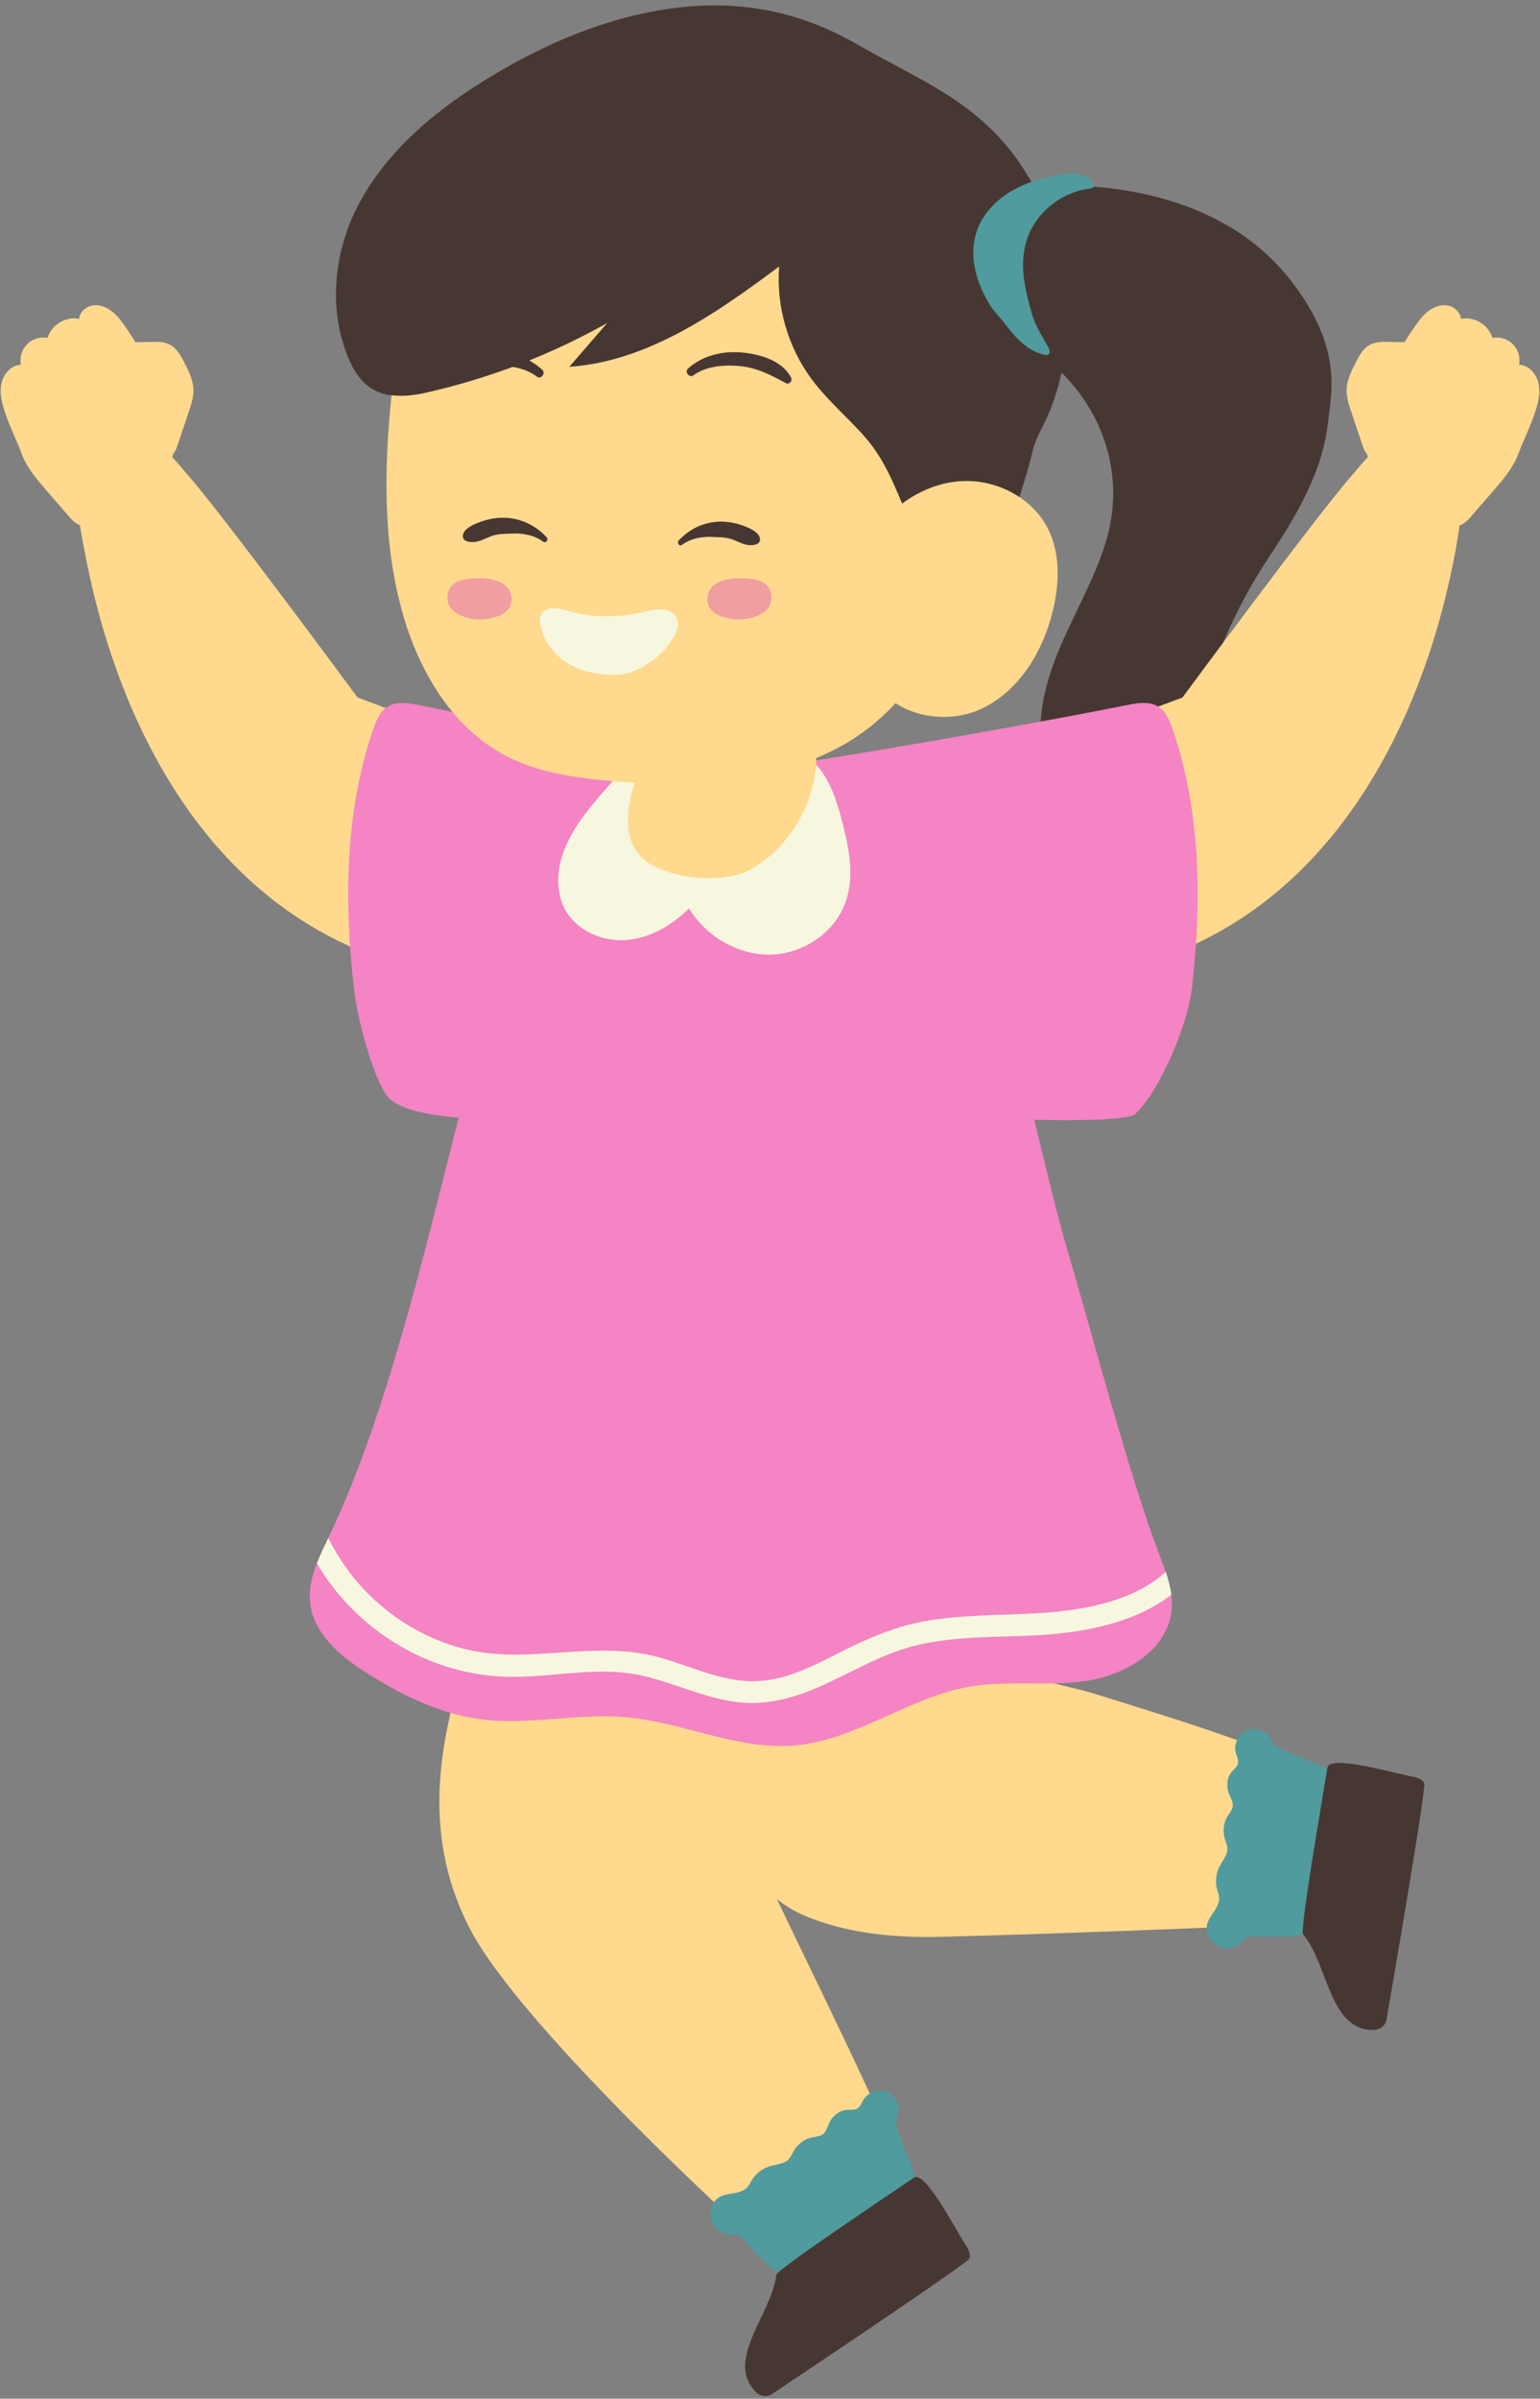<?xml version="1.0" encoding="UTF-8"?>
<!DOCTYPE svg PUBLIC '-//W3C//DTD SVG 1.0//EN'
          'http://www.w3.org/TR/2001/REC-SVG-20010904/DTD/svg10.dtd'>
<svg height="84.1" preserveAspectRatio="xMidYMid meet" version="1.0" viewBox="21.0 5.9 54.0 84.1" width="54.0" xmlns="http://www.w3.org/2000/svg" xmlns:xlink="http://www.w3.org/1999/xlink" zoomAndPan="magnify"
><rect x="21.0" y="5.9" width="54.0" height="84.1" fill="#808080" stroke="none"/><g id="change1_1"
  ><path d="M65.499,25.429c0.949-1.431,1.863-2.961,2.06-4.667c0.132-1.146,0.513-2.605-1.196-4.896 c-2.324-3.117-6.425-3.618-9.106-3.423c-0.179-0.326-0.369-0.646-0.587-0.948 c-1.504-2.092-3.452-2.793-5.571-4.017c-2.098-1.212-4.272-1.625-6.714-1.26c-2.196,0.328-4.279,1.22-6.179,2.368 c-1.951,1.178-3.79,2.702-4.77,4.759c-0.651,1.367-0.854,3-0.44,4.467 c0.336,1.189,0.832,1.836,1.732,1.952c0.333,0.043,19.287,7.918,20.135,8.081 c0.451-0.428,1.018-1.061,1.223-1.658c0.285-0.829,0.35-1.772,0.592-2.623c0.171-0.602,0.383-1.197,0.518-1.807 c0.103-0.462,0.348-0.836,0.538-1.27c0.214-0.488,0.374-0.998,0.489-1.518c0.026,0.026,0.056,0.049,0.082,0.076 c1.548,1.599,2.121,3.795,1.452,5.921c-0.367,1.164-0.971,2.237-1.467,3.352 c-0.495,1.116-0.889,2.319-0.792,3.536c0.111,1.397,0.872,2.687,1.891,3.648 c0.624,0.589,1.505,1.094,2.307,0.788c-0.703-0.493-1.236-1.225-1.489-2.046c0.78,1.255,2.169,2.161,3.647,2.184 c1.478,0.023,2.968-0.933,3.403-2.346c0.118-0.383,0.16-0.799,0.051-1.184 c-0.108-0.386-0.382-0.736-0.758-0.876c0.365,0.599,0.123,1.457-0.456,1.852 c-0.579,0.396-1.397,0.346-1.983-0.04c-0.586-0.386-0.945-1.06-1.046-1.754 c-0.127-0.875,0.124-1.76,0.418-2.594C63.999,28.028,64.65,26.711,65.499,25.429z" fill="#473732"
  /></g
  ><g id="change2_1"
  ><path d="M74.825,20.365c-0.165,0.5-0.405,0.966-0.586,1.453 c-0.181,0.486-0.528,0.888-0.863,1.275c-0.251,0.29-0.502,0.58-0.753,0.87 c-0.113,0.13-0.23,0.264-0.386,0.336c-0.017,0.008-0.035,0.008-0.052,0.014 c-0.058,0.345-0.105,0.692-0.174,1.035c-0.31,1.546-1.877,10.042-8.792,13.502 c-0.385,0.193-2.272,1.073-2.699,1.022c-0.861-0.103,0.018-1.699-0.373-2.473 c-0.645-1.277-1.13-2.634-1.441-4.031c-0.064-0.287-0.119-0.592-0.022-0.869c0.185-0.527,0.027-0.414,0.557-0.589 c0.093-0.031,0.307-0.469,0.399-0.503c0.766-0.281,2.823-1.052,2.823-1.052s4.774-6.475,5.957-7.804 c0.131-0.147,0.326-0.403,0.543-0.622c-0.009-0.04-0.022-0.077-0.03-0.118 c-0.015-0.006-0.032-0.012-0.047-0.018l0.045,0.005c-0-0.002-0.001-0.004-0.001-0.007 c-0.008-0.006-0.016-0.011-0.023-0.017c-0.064-0.065-0.094-0.153-0.123-0.239 c-0.133-0.394-0.265-0.787-0.398-1.181c-0.086-0.257-0.174-0.52-0.167-0.79 c0.009-0.347,0.172-0.669,0.332-0.978c0.117-0.226,0.246-0.465,0.468-0.59 c0.205-0.115,0.452-0.114,0.686-0.109c0.181,0.004,0.363,0.007,0.544,0.011c0.114-0.181,0.231-0.362,0.354-0.539 c0.138-0.198,0.282-0.396,0.472-0.544c0.19-0.148,0.434-0.243,0.672-0.206 c0.238,0.037,0.459,0.229,0.479,0.47c0.464-0.098,0.977,0.213,1.104,0.669 c0.256-0.05,0.535,0.035,0.719,0.22c0.184,0.185,0.269,0.463,0.219,0.72c0.344,0.012,0.616,0.331,0.684,0.668 C75.022,19.691,74.932,20.038,74.825,20.365z M67.23,68.049c-2.531-1.132-5.222-1.945-7.866-2.769 c-0.645-0.201-1.487-0.327-2.097-0.612c-0.706-0.331-1.156-1.17-1.72-1.711 c-0.677-0.65-1.448-1.211-2.323-1.561c-1.355-0.543-2.876-0.554-4.311-0.283 c-0.797,0.15-1.573,0.387-2.339,0.656c-3.12-0.536-8.286-1.055-8.409-0.536 c-0.715,3.02-3.123,7.542-0.707,12.255c1.834,3.579,10.248,11.205,10.897,11.74 c0.339,0.279,4.667-2.176,4.346-3.085c-0.707-2.003-3.006-6.607-4.457-9.656 c0.313,0.245,0.653,0.449,1.026,0.602c1.351,0.556,2.818,0.723,4.268,0.723 c1.303,0,12.099-0.384,12.934-0.486C66.909,73.271,68.111,68.443,67.23,68.049z M26.98,17.996 c-0.204-0.115-0.452-0.114-0.686-0.109c-0.181,0.004-0.363,0.007-0.544,0.011c-0.114-0.181-0.231-0.362-0.354-0.539 c-0.138-0.198-0.282-0.396-0.472-0.544c-0.19-0.148-0.434-0.243-0.672-0.206 c-0.238,0.037-0.459,0.229-0.479,0.47c-0.464-0.098-0.977,0.213-1.104,0.669 c-0.256-0.05-0.535,0.035-0.719,0.22c-0.184,0.185-0.269,0.463-0.219,0.72 c-0.344,0.012-0.616,0.331-0.684,0.668c-0.068,0.337,0.022,0.684,0.13,1.011 c0.165,0.5,0.405,0.966,0.587,1.453c0.181,0.486,0.528,0.888,0.863,1.275 c0.251,0.29,0.502,0.58,0.753,0.87c0.113,0.13,0.23,0.264,0.386,0.336c0.27,0.124,0.593,0.035,0.85-0.113 c0.538-0.31,1.002-0.748,1.481-1.14c0.277-0.227,0.738-0.507,0.872-0.848c0.003-0.007,0.005-0.013,0.007-0.02 c0.04-0.114,0.069-0.239,0.093-0.367c0.015-0.006,0.032-0.012,0.047-0.018L27.07,21.797 c0-0.002,0.001-0.004,0.001-0.007c0.008-0.006,0.016-0.011,0.023-0.017 c0.064-0.065,0.094-0.153,0.123-0.239c0.133-0.394,0.265-0.787,0.398-1.181c0.086-0.257,0.174-0.52,0.167-0.79 c-0.009-0.347-0.172-0.669-0.332-0.978C27.331,18.359,27.202,18.121,26.98,17.996z" fill="#FFD98E"
  /></g
  ><g id="change3_1"
  ><path d="M51.058,79.827c0.113-0.066,0.156-0.204,0.224-0.316c0.176-0.284,0.582-0.395,0.878-0.24 c0.173,0.091,0.293,0.265,0.336,0.454c0.05,0.222-0.061,0.378-0.08,0.588 c-0.019,0.207,0.786,1.995,0.681,2.102c-0.357,0.362-0.756,0.685-1.156,0.998 c-0.859,0.672-1.756,1.312-2.697,1.865c-0.233,0.137-0.531,0.355-0.808,0.387 c-0.206,0.024-1.077-0.902-1.362-1.242c-0.049-0.059-0.101-0.119-0.17-0.151 c-0.097-0.045-0.209-0.027-0.316-0.032c-0.26-0.013-0.508-0.179-0.617-0.416 c-0.109-0.237-0.076-0.533,0.083-0.739c0.285-0.37,0.777-0.188,1.105-0.455 c0.091-0.075,0.139-0.188,0.201-0.289c0.137-0.225,0.356-0.399,0.606-0.482 c0.156-0.051,0.321-0.068,0.476-0.122c0.254-0.089,0.283-0.244,0.403-0.445 c0.116-0.195,0.326-0.365,0.541-0.432c0.151-0.047,0.384-0.041,0.501-0.16 c0.122-0.123,0.16-0.36,0.268-0.504c0.126-0.168,0.31-0.303,0.519-0.321 C50.803,79.861,50.944,79.892,51.058,79.827z M64.174,68.043c-0.131,0.164-0.16,0.391-0.125,0.598 c0.03,0.178,0.175,0.368,0.181,0.542c0.005,0.167-0.159,0.332-0.229,0.473 c-0.1,0.202-0.121,0.471-0.06,0.69c0.064,0.226,0.156,0.353,0.045,0.599 c-0.067,0.149-0.169,0.281-0.239,0.429c-0.113,0.238-0.138,0.517-0.069,0.771 c0.031,0.114,0.08,0.227,0.071,0.345c-0.032,0.422-0.503,0.653-0.431,1.115 c0.04,0.258,0.232,0.486,0.479,0.57c0.247,0.084,0.538,0.019,0.727-0.161c0.077-0.074,0.142-0.167,0.241-0.207 c0.071-0.028,0.15-0.024,0.227-0.019c0.444,0.027,1.714,0.034,1.839-0.132 c0.167-0.223,0.215-0.59,0.276-0.853c0.248-1.062,0.402-2.154,0.506-3.239 c0.049-0.506,0.089-1.017,0.073-1.526c-0.005-0.15-1.855-0.798-1.993-0.954 c-0.139-0.159-0.176-0.346-0.371-0.463c-0.166-0.099-0.375-0.133-0.56-0.07 c-0.316,0.108-0.515,0.479-0.43,0.802c0.033,0.127,0.104,0.253,0.074,0.38 C64.374,67.861,64.255,67.941,64.174,68.043z" fill="#509B9E"
  /></g
  ><g id="change2_4"
  ><path d="M26.38,21.528c-1.126-0.058-2.864,0.76-2.725,1.827c0.087,0.668,0.203,1.332,0.335,1.992 c0.31,1.546,1.877,10.042,8.792,13.502c0.385,0.193,2.272,1.073,2.699,1.022 c0.861-0.103-0.018-1.699,0.373-2.473c0.645-1.277,1.13-2.634,1.441-4.031c0.064-0.287,0.119-0.592,0.022-0.869 c-0.185-0.527-0.027-0.414-0.557-0.589c-0.093-0.031-0.306-0.469-0.399-0.503 c-0.766-0.281-2.823-1.052-2.823-1.052s-4.774-6.475-5.957-7.804C27.323,22.261,26.821,21.551,26.38,21.528z" fill="#FFD98E"
  /></g
  ><g id="change4_1"
  ><path d="M60.806,44.957c0.818-0.751,1.837-3.068,1.992-4.432 c0.345-3.034,0.309-6.17-0.68-9.058c-0.063-0.183-0.135-0.372-0.243-0.531 c-0.071-0.104-0.156-0.195-0.264-0.262c-0.315-0.195-0.718-0.129-1.081-0.056c-2.89,0.58-8.135,1.507-11.049,1.962 c0,0,0.012,0.052,0.029,0.139c-1.547-0.205-3.379-0.32-5.109-0.311c-0.03-0.05-0.05-0.085-0.05-0.085 c-2.913-0.455-5.786-1.125-8.676-1.705c-0.363-0.073-0.767-0.139-1.081,0.056 c-0.108,0.067-0.194,0.158-0.264,0.262c-0.108,0.159-0.18,0.348-0.243,0.531 c-0.989,2.889-1.024,6.025-0.68,9.058c0.155,1.364,0.781,3.415,1.233,3.876 c0.385,0.392,1.338,0.593,2.442,0.685c-1.245,4.928-2.586,10.612-4.569,14.736 c-0.008,0.015-0.015,0.031-0.023,0.046c-0.131,0.274-0.266,0.555-0.378,0.84 c-0.173,0.443-0.289,0.898-0.239,1.368c0.112,1.137,1.129,1.954,2.104,2.555c1.164,0.721,2.425,1.341,3.785,1.534 c1.719,0.247,3.469-0.212,5.196-0.058c1.996,0.177,3.908,1.16,5.901,0.991c2.158-0.185,4.001-1.688,6.136-2.062 c1.361-0.235,2.767,0,4.136-0.208c0.054-0.012,0.108-0.019,0.162-0.031c1.318-0.251,2.659-1.118,2.79-2.44 c0.019-0.181,0.012-0.362-0.012-0.543c-0.035-0.274-0.108-0.544-0.197-0.806c-0.062-0.185-0.131-0.366-0.2-0.543 c-1.044-2.71-2.347-7.693-3.172-10.48c-0.469-1.585-0.838-3.209-1.236-4.827 C58.901,45.196,60.579,45.165,60.806,44.957z" fill="#F484C4"
  /></g
  ><g id="change1_2"
  ><path d="M54.9,84.674c0.07,0.122,0.14,0.26,0.094,0.411 c-0.046,0.15-5.652,3.903-6.928,4.755c-0.176,0.117-0.411,0.082-0.564-0.074 c-1.103-1.12,0.559-2.723,0.723-4.114c0.023-0.196,4.586-3.232,4.818-3.399 C53.446,81.965,54.562,84.184,54.9,84.674z M67.546,67.879c-0.039,0.284-0.981,5.682-0.855,5.834 c0.895,1.077,0.912,3.386,2.484,3.358c0.219-0.004,0.406-0.15,0.442-0.358c0.261-1.512,1.403-8.161,1.325-8.298 c-0.078-0.138-0.226-0.182-0.363-0.215C69.991,68.107,67.614,67.388,67.546,67.879z" fill="#473732"
  /></g
  ><g id="change5_1"
  ><path d="M50.658,35.238c0.175,0.755,0.25,1.563-0.009,2.293c-0.382,1.077-1.502,1.821-2.643,1.839 c-1.142,0.018-2.25-0.646-2.847-1.62c-0.597,0.595-1.373,1.049-2.214,1.108 c-0.841,0.06-1.738-0.335-2.135-1.079c-0.256-0.481-0.287-1.059-0.171-1.591 c0.223-1.022,0.935-1.858,1.622-2.646c0.409-0.469,0.822-0.942,1.326-1.308 c0.503-0.366,1.112-0.619,1.733-0.589c0.724,0.035,1.384,0.445,2.105,0.519c0.355,0.037,0.713-0.009,1.069,0.009 C49.959,32.249,50.382,34.045,50.658,35.238z M61.876,61.009c-1.21,1.114-3.145,1.391-4.737,1.465 c-1.195,0.058-2.393,0.05-3.577,0.243c-1.099,0.177-2.077,0.597-3.064,1.095 c-0.948,0.478-1.939,1.014-3.03,1.033c-1.164,0.019-2.243-0.524-3.342-0.833 c-2.274-0.64-4.606,0.281-6.876-0.308c-2.062-0.536-3.804-1.977-4.737-3.881 c-0.008,0.015-0.015,0.031-0.023,0.046c-0.131,0.274-0.266,0.555-0.378,0.84 c0.886,1.526,2.297,2.729,3.935,3.403c0.983,0.405,2.035,0.594,3.099,0.578c1.372-0.019,2.764-0.335,4.132-0.089 c1.206,0.22,2.313,0.817,3.534,0.971c1.122,0.146,2.162-0.177,3.172-0.647 c1.079-0.505,2.093-1.106,3.272-1.368c1.33-0.297,2.702-0.251,4.055-0.32 c1.657-0.085,3.461-0.424,4.76-1.422C62.038,61.541,61.965,61.271,61.876,61.009z" fill="#F7F7DF"
  /></g
  ><g id="change2_2"
  ><path d="M48.864,29.882c0.393,0.971,0.886,2.027,0.728,3.091 c-0.316,2.138-1.885,3.367-2.717,3.589c-0.714,0.19-1.476,0.159-2.193-0.018 c-0.519-0.128-1.047-0.352-1.358-0.787c-0.397-0.556-0.345-1.311-0.192-1.977 c0.209-0.912,1.419-3.747,1.938-3.989C45.353,29.659,48.791,29.572,48.864,29.882z" fill="#FFD98E"
  /></g
  ><g id="change3_2"
  ><path d="M56.939,14.562c-0.099,0.488-0.139,1.047,0.256,2.378c0.119,0.403,0.357,0.76,0.56,1.127 c0.049,0.089,0.086,0.226-0.005,0.271c-0.036,0.018-0.079,0.011-0.117,0.003 c-0.609-0.131-1.027-0.602-1.385-1.078c-0.179-0.238-0.385-0.418-0.543-0.681 c-0.179-0.297-0.332-0.61-0.435-0.941c-0.161-0.515-0.198-1.078-0.034-1.592 c0.185-0.579,0.614-1.06,1.127-1.387c0.512-0.327,1.104-0.511,1.701-0.625 c0.43-0.082,0.94-0.106,1.238,0.215c0.047,0.05,0.088,0.123,0.057,0.184c-0.029,0.057-0.103,0.07-0.167,0.078 c-0.836,0.109-1.606,0.638-2.009,1.378C57.063,14.116,56.985,14.338,56.939,14.562z" fill="#509B9E"
  /></g
  ><g id="change2_3"
  ><path d="M57.743,24.431c-0.547-1.079-1.795-1.722-3.003-1.664 c-0.763,0.037-1.494,0.331-2.107,0.79c-0.368-0.891-0.725-1.712-1.413-2.46 c-0.592-0.643-1.259-1.222-1.777-1.927c-0.823-1.121-1.229-2.542-1.122-3.928c-2.211,1.65-4.607,3.329-7.359,3.518 c0.444-0.512,0.887-1.023,1.331-1.535c-1.995,1.122-4.155,1.95-6.389,2.45 c-0.458,0.102-0.842,0.125-1.176,0.082c-0.264,2.594-0.31,5.242,0.417,7.738c0.585,2.009,1.758,3.959,3.617,4.919 c1.075,0.554,2.298,0.741,3.502,0.854c2.689,0.252,5.509,0.152,7.928-1.05c0.864-0.429,1.599-1,2.212-1.664 c0.858,0.564,2.074,0.643,3.027,0.189c1.319-0.628,2.145-2.012,2.488-3.433 C58.151,26.356,58.188,25.307,57.743,24.431z" fill="#FFD98E"
  /></g
  ><g id="change6_1"
  ><path d="M47.996,27.118c-0.125,0.278-0.483,0.404-0.698,0.456c-0.322,0.077-0.655,0.047-0.972-0.054 c-0.131-0.042-0.263-0.098-0.367-0.213c-0.105-0.116-0.183-0.304-0.154-0.485 c0.126-0.786,1.358-0.668,1.681-0.601c0.21,0.043,0.442,0.149,0.531,0.415 C48.068,26.788,48.06,26.976,47.996,27.118z M37.255,26.221c-0.21,0.043-0.442,0.149-0.531,0.415 c-0.051,0.152-0.043,0.34,0.021,0.482c0.125,0.278,0.483,0.404,0.698,0.456c0.322,0.077,0.655,0.047,0.972-0.054 c0.131-0.042,0.263-0.098,0.367-0.213c0.105-0.116,0.183-0.304,0.154-0.485 C38.81,26.036,37.579,26.154,37.255,26.221z" fill="#F09EA0"
  /></g
  ><g id="change5_2"
  ><path d="M41.849,27.491c0.55,0.043,1.106,0.005,1.644-0.116 c0.401-0.09,1.031-0.282,1.251,0.242c0.149,0.354-0.314,0.943-0.557,1.177 c-0.341,0.328-0.78,0.624-1.244,0.723c-0.382,0.082-0.736,0.042-1.114-0.022 c-0.37-0.063-0.729-0.201-1.037-0.417c-0.398-0.28-0.705-0.696-0.821-1.168 c-0.029-0.116-0.046-0.237-0.025-0.355c0.054-0.298,0.374-0.37,0.624-0.319c0.386,0.078,0.749,0.203,1.146,0.244 C41.76,27.483,41.805,27.487,41.849,27.491z" fill="#F7F7DF"
  /></g
  ><g id="change1_3"
  ><path d="M48.544,19.329c-0.512-0.284-1.004-0.537-1.6-0.594c-0.542-0.051-1.179-0.005-1.634,0.326 c-0.141,0.103-0.313-0.127-0.185-0.24c0.504-0.447,1.176-0.616,1.841-0.566c0.631,0.048,1.46,0.271,1.771,0.88 C48.8,19.26,48.671,19.4,48.544,19.329z M39.832,19.108c0.138,0.106,0.31-0.123,0.185-0.24 c-0.492-0.461-1.163-0.645-1.829-0.612c-0.634,0.031-1.46,0.236-1.789,0.835 c-0.069,0.126,0.068,0.259,0.193,0.193c0.519-0.273,1.022-0.508,1.618-0.549 C38.754,18.699,39.387,18.765,39.832,19.108z M47.191,24.382c-0.413-0.177-0.859-0.244-1.304-0.154 c-0.424,0.086-0.798,0.308-1.09,0.624c-0.071,0.076,0.025,0.22,0.117,0.152 c0.304-0.225,0.689-0.296,1.061-0.279c0.19,0.009,0.387,0.008,0.574,0.049c0.213,0.047,0.399,0.172,0.608,0.222 c0.157,0.037,0.512,0.042,0.492-0.202C47.631,24.587,47.358,24.454,47.191,24.382z M39.046,24.094 c-0.459-0.093-0.919-0.024-1.344,0.159c-0.172,0.074-0.453,0.211-0.471,0.425 c-0.021,0.251,0.346,0.246,0.507,0.208c0.216-0.051,0.407-0.18,0.627-0.229 c0.192-0.042,0.395-0.041,0.591-0.05c0.383-0.018,0.779,0.056,1.093,0.287 c0.095,0.07,0.194-0.078,0.121-0.156C39.868,24.411,39.483,24.183,39.046,24.094z" fill="#473732"
  /></g
></svg
>
